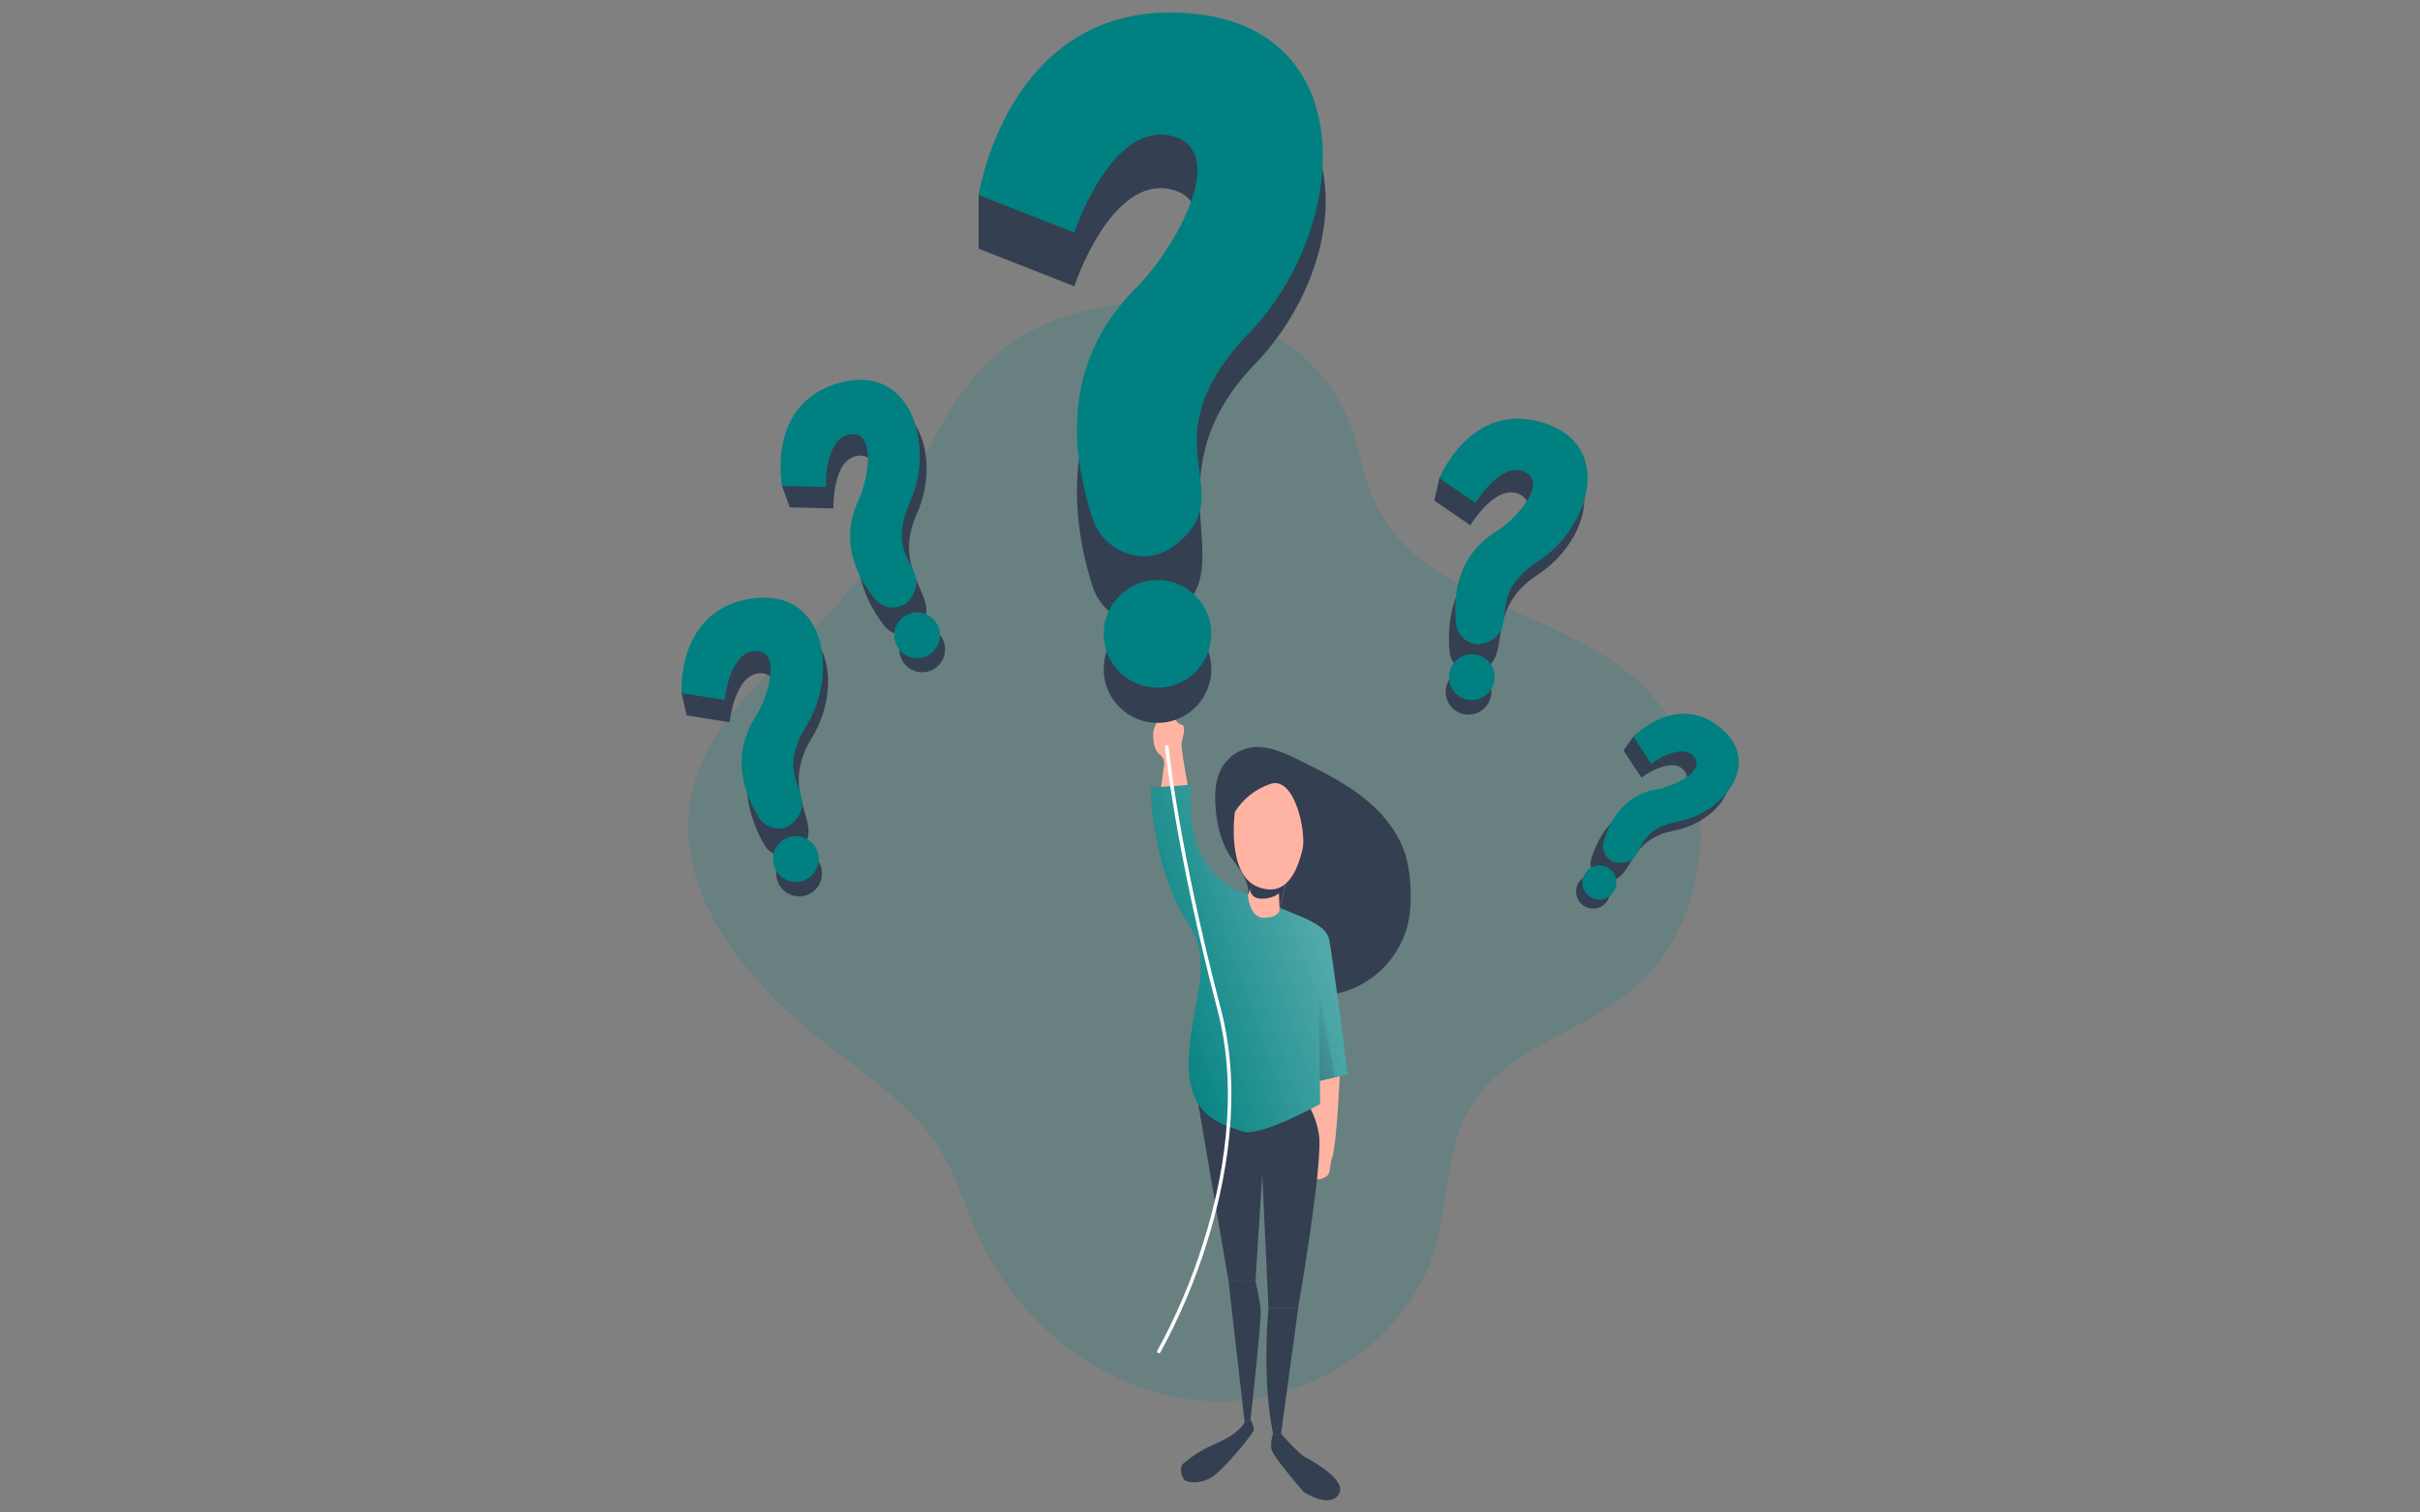 <?xml version="1.0" encoding="UTF-8" standalone="no"?>
<svg
   xmlns:dc="http://purl.org/dc/elements/1.1/"
   xmlns:cc="http://creativecommons.org/ns#"
   xmlns:rdf="http://www.w3.org/1999/02/22-rdf-syntax-ns#"
   xmlns:svg="http://www.w3.org/2000/svg"
   xmlns="http://www.w3.org/2000/svg"
   xmlns:sodipodi="http://sodipodi.sourceforge.net/DTD/sodipodi-0.dtd"
   xmlns:inkscape="http://www.inkscape.org/namespaces/inkscape"
   id="_0024_question"
   viewBox="0 0 800 500"
   class="show_show__wrapper__graphic__5Waiy "
   version="1.1"
   sodipodi:docname="Question.svg"
   width="800"
   height="500"
   inkscape:version="0.92.4 (5da689c313, 2019-01-14)">
  <rect x="0" y="0" width="800" height="500" fill="#808080" stroke="none"/>
  <sodipodi:namedview
     pagecolor="#ffffff"
     bordercolor="#666666"
     borderopacity="1"
     objecttolerance="10"
     gridtolerance="10"
     guidetolerance="10"
     inkscape:pageopacity="0"
     inkscape:pageshadow="2"
     inkscape:window-width="1920"
     inkscape:window-height="991"
     id="namedview102"
     showgrid="false"
     inkscape:zoom="0.944"
     inkscape:cx="204.40203"
     inkscape:cy="207.68619"
     inkscape:window-x="-9"
     inkscape:window-y="-9"
     inkscape:window-maximized="1"
     inkscape:current-layer="_0024_question" />
  <title
     id="title2">React</title>
  <defs
     id="defs20">
    <style
       id="style4">.cls-1{fill:url(#linear-gradient);}.cls-1,.cls-2,.cls-3,.cls-4,.cls-5,.cls-6,.cls-7{stroke-width:0px;}.cls-2{isolation:isolate;opacity:.18;}.cls-2,.cls-7{fill:#008080;}.cls-3{fill:url(#linear-gradient-2);}.cls-4{fill:#343f52;}.cls-5{fill:#fff;}.cls-6{fill:#ffb4a3;}</style>
    <linearGradient
       id="linear-gradient"
       x1="-831.76"
       y1="5564.45"
       x2="-648.38"
       y2="5627.72"
       gradientTransform="matrix(1,0,0,-1,1068.24,5886.37)"
       gradientUnits="userSpaceOnUse">
      <stop
         offset="0"
         stop-color="#fff"
         id="stop6" />
      <stop
         offset="0"
         stop-color="#fff"
         stop-opacity="0"
         id="stop8" />
      <stop
         offset=".99"
         stop-color="#fff"
         id="stop10" />
    </linearGradient>
    <linearGradient
       id="linear-gradient-2"
       x1="-984.11"
       y1="5552.86"
       x2="-1031.7"
       y2="5533.65"
       gradientTransform="matrix(1,0,0,-1,1289,5888.65)"
       gradientUnits="userSpaceOnUse">
      <stop
         offset="0"
         stop-color="#fff"
         style="stop-color: rgb(255, 255, 255);"
         id="stop13" />
      <stop
         offset="0"
         stop-color="#000"
         stop-opacity="0"
         style="stop-color: rgb(52, 63, 82);"
         id="stop15" />
      <stop
         offset="1"
         stop-color="#000"
         style="stop-color: rgb(52, 63, 82);"
         id="stop17" />
    </linearGradient>
  </defs>
  <path
     class="cls-2"
     id="background"
     d="m 324.896,121.414 c -18.333,19.136 -24.424,46.924 -39.99,68.375 -18.189,25.082 -49.661,42.315 -56.225,72.614 -7.191,33.375 19.702,63.971 46.831,84.64 13.066,9.959 27.099,19.568 35.597,33.632 5.319,8.796 8.148,18.838 12.407,28.2 13.508,29.877 43.375,52.675 76.122,54.332 32.757,1.667 66.245,-19.969 75.114,-51.533 4.331,-15.432 3.251,-32.696 11.646,-46.307 10.977,-17.85 34.043,-23.364 50.72,-36.05 31.903,-24.259 33.663,-78.714 3.395,-105.011 -26.533,-23.035 -70.926,-26.06 -85.834,-57.881 -4.043,-8.621 -5.195,-18.323 -8.735,-27.161 C 427.531,93.296 356.501,88.43 324.896,121.424 Z"
     inkscape:connector-curvature="0"
     style="opacity:0.18;isolation:isolate;fill:#008080;stroke-width:0px" />
  <g
     id="character"
     transform="matrix(1.029,0,0,1.029,131.243,-5.932)">
    <path
       class="cls-6"
       d="m 302.86,351.52 c 0,0 -0.97,21.7 -2.37,25.9 -1.4,4.2 0.27,6.13 -4.12,7.23 -4.39,1.1 -2.85,-22.55 -2.85,-22.55 l 1.48,-9.07 7.86,-1.52 z"
       id="path23"
       inkscape:connector-curvature="0"
       style="fill:#ffb4a3;stroke-width:0px" />
    <path
       class="cls-4"
       d="m 256.97,357.83 10.15,59.42 h 8.68 l 2.17,-34.23 2,42.97 h 9.52 c 0,0 8.19,-47.07 6.68,-55.74 -0.41,-2.86 -1.31,-5.62 -2.66,-8.17 l -36.55,-4.25 z"
       id="path25"
       inkscape:connector-curvature="0"
       style="fill:#343f52;stroke-width:0px" />
    <path
       class="cls-4"
       d="m 262.96,265.19 c -0.35,-4.59 -0.1,-9.47 2.36,-13.35 2.03,-3.16 5.31,-5.31 9.01,-5.92 5.28,-0.8 10.45,1.61 15.27,3.94 7.07,3.47 14.19,6.98 20.41,11.79 6.22,4.81 11.57,11.12 13.92,18.64 1.06,3.66 1.62,7.44 1.68,11.25 0.19,3.55 -0.05,7.12 -0.73,10.61 -2.49,10.9 -10.78,19.55 -21.56,22.5 -12.06,3.13 -25.79,-1.29 -36.7,4.69 -0.71,0.5 -1.54,0.8 -2.41,0.88 -1.2,-0.12 -2.22,-0.95 -2.56,-2.11 -0.31,-1.14 -0.31,-2.35 0,-3.49 0.76,-3.55 2.55,-6.79 5.14,-9.34 3.33,-3.26 7.76,-5.14 11.4,-8.04 0.62,-0.41 1.09,-1.01 1.35,-1.7 0.43,-1.61 -1.24,-2.93 -2.77,-3.53 -1.54,-0.59 -3.37,-1.13 -3.98,-2.64 -0.5,-1.23 0,-2.6 0.35,-3.88 1.39,-5.63 -1.61,-9.4 -4.7,-13.57 -3.59,-4.82 -5.02,-10.85 -5.47,-16.73 z"
       id="path27"
       inkscape:connector-curvature="0"
       style="fill:#343f52;stroke-width:0px" />
    <path
       class="cls-4"
       d="m 289.73,266.86 c 0,0 5.42,9.06 11.65,15.05 6.23,6 16.84,16.77 10.08,24.96 -4.06,4.91 -9.23,8.79 -15.09,11.31 L 282.65,304.4 v -22.5 l 7.08,-15.03 z"
       id="path29"
       inkscape:connector-curvature="0"
       style="fill:#343f52;stroke-width:0px" />
    <path
       class="cls-7"
       d="m 242.18,258.81 13.08,-0.97 c 0,0 -3.67,25.4 14.19,33.64 17.86,8.25 28.85,9.97 30.06,16.33 1.21,6.37 5.94,43.1 5.94,43.1 l -8.99,2.1 -0.27,-28.41 0.35,35.84 c 0,0 -19.48,10.93 -25.09,8.78 -5.61,-2.15 -17.38,-3.95 -17.1,-22.21 0.28,-18.26 8.84,-31.18 -0.45,-45.08 -9.29,-13.9 -11.94,-36.54 -11.7,-43.12 z"
       id="path31"
       inkscape:connector-curvature="0"
       style="fill:#008080;stroke-width:0px" />
    <path
       class="cls-1"
       d="m 242.18,258.81 13.08,-0.97 c 0,0 -3.67,25.4 14.19,33.64 17.86,8.25 28.85,9.97 30.06,16.33 1.21,6.37 5.94,43.1 5.94,43.1 l -8.99,2.1 -0.27,-28.41 0.35,35.84 c 0,0 -19.48,10.93 -25.09,8.78 -5.61,-2.15 -17.38,-3.95 -17.1,-22.21 0.28,-18.26 8.84,-31.18 -0.45,-45.08 -9.29,-13.9 -11.94,-36.54 -11.7,-43.12 z"
       id="path33"
       inkscape:connector-curvature="0"
       style="fill:url(#linear-gradient);stroke-width:0px" />
    <path
       class="cls-6"
       d="m 273.33,293.26 c 0,0 0.5,7.55 5.35,7.37 4.85,-0.18 4.86,-2.61 4.86,-2.61 l 3.09,-13.16 -13.3,0.8 c 0,0 1.51,5.58 0,7.6 z"
       id="path35"
       inkscape:connector-curvature="0"
       style="fill:#ffb4a3;stroke-width:0px" />
    <path
       class="cls-4"
       d="m 273.93,289.11 c 0,0 -0.61,3.89 1.89,4.99 2.5,1.1 6.53,-0.28 7.5,-1.39 l 0.23,5.27 2.25,-9.6 -11.86,0.73 z"
       id="path37"
       inkscape:connector-curvature="0"
       style="fill:#343f52;stroke-width:0px" />
    <path
       class="cls-6"
       d="m 269.17,266.6 c 0,0 -2.8,20 7.27,24.04 10.07,4.04 13.16,-6.81 14.47,-12.02 1.3,-5.21 -2.47,-23.87 -10.45,-20.97 -4.67,1.61 -8.66,4.76 -11.29,8.95 z"
       id="path39"
       inkscape:connector-curvature="0"
       style="fill:#ffb4a3;stroke-width:0px" />
    <path
       class="cls-6"
       d="m 245.48,258.57 c 0,0 0.94,-6.99 0.96,-7.12 0.17,-1.32 -0.41,-2.63 -1.49,-3.4 -0.96,-0.72 -2.03,-2.41 -2.03,-6.31 0,-3.9 4.13,-8.12 5.84,-6.43 1.7,1.69 1.71,3.02 3.3,3.27 1.58,0.25 0.36,4.27 0,5.63 -0.36,1.36 1.95,13.75 1.95,13.75 l -8.52,0.61 z"
       id="path41"
       inkscape:connector-curvature="0"
       style="fill:#ffb4a3;stroke-width:0px" />
    <polygon
       class="cls-3"
       points="296.18,324.64 301.4,351.86 296.45,353.02 "
       id="polygon43"
       style="fill:url(#linear-gradient-2);stroke-width:0px" />
    <path
       class="cls-4"
       d="m 279.98,426 c 0,0 -2.26,22.26 1.45,40.35 h 2.58 l 5.5,-40.35 h -9.52 z"
       id="path45"
       inkscape:connector-curvature="0"
       style="fill:#343f52;stroke-width:0px" />
    <path
       class="cls-4"
       d="m 267.13,417.25 5.18,45.4 1.9,-0.8 c 0,0 3.55,-32.15 3.26,-35.25 -0.29,-3.1 -1.66,-9.36 -1.66,-9.36 l -8.68,0.02 z"
       id="path47"
       inkscape:connector-curvature="0"
       style="fill:#343f52;stroke-width:0px" />
    <path
       class="cls-4"
       d="m 274.2,461.87 c 0,0 1.15,1.94 1.02,3.33 -0.1,0.95 -6.65,9.08 -11.34,13.47 -5.06,4.74 -9.97,2.99 -9.97,2.99 -1.83,-0.18 -2.78,-4.4 -1.38,-5.63 3.05,-2.61 6.47,-4.75 10.16,-6.33 8.4,-3.55 9.64,-7.07 9.64,-7.07 z"
       id="path49"
       inkscape:connector-curvature="0"
       style="fill:#343f52;stroke-width:0px" />
    <path
       class="cls-4"
       d="m 281.42,466.35 c -0.5,1.58 -0.69,3.24 -0.54,4.89 0.32,2.35 10.45,13.88 10.45,13.88 0,0 8.29,5.38 11.2,0.76 2.91,-4.63 -8.58,-10.77 -10.87,-12.06 -2.28,-1.29 -7.67,-7.47 -7.67,-7.47 h -2.58 z"
       id="path51"
       inkscape:connector-curvature="0"
       style="fill:#343f52;stroke-width:0px" />
  </g>
  <g
     id="_"
     transform="matrix(1.029,0,0,1.029,131.243,-5.932)">
    <circle
       class="cls-4"
       cx="168.73"
       cy="214.38"
       r="7.35"
       id="circle54"
       style="fill:#343f52;stroke-width:0px" />
    <path
       class="cls-4"
       d="m 156.51,206.75 c 1.96,2.56 5.32,3.59 8.37,2.56 1.85,-0.66 3.66,-2.13 4.75,-5.16 2.88,-8.04 -10.54,-15.57 -2.6,-33.42 7.95,-17.85 0.76,-41.79 -22.68,-35.01 -17.91,5.16 -21.11,18.62 -20.66,26.16 l 2.5,6.88 14.02,0.35 c 0,0 -0.48,-15.94 7.91,-16.93 8.39,-0.99 5.75,14.43 2.63,21.06 -6.86,14.61 1.56,28.11 5.75,33.52 z"
       id="path56"
       inkscape:connector-curvature="0"
       style="fill:#343f52;stroke-width:0px" />
    <path
       class="cls-7"
       d="m 153.34,198.01 c 1.95,2.56 5.32,3.59 8.37,2.56 1.86,-0.66 3.62,-2.26 4.7,-5.29 2.89,-8.04 -9.46,-10.57 -1.52,-28.42 7.94,-17.85 0.41,-44.78 -23.03,-38.02 -23.44,6.76 -18.12,33.04 -18.12,33.04 l 14.02,0.35 c 0,0 -0.47,-15.93 7.91,-16.93 8.38,-1 5.75,14.43 2.63,21.05 -6.87,14.61 0.84,26.27 5.05,31.67 z"
       id="path58"
       inkscape:connector-curvature="0"
       style="fill:#008080;stroke-width:0px" />
    <circle
       class="cls-7"
       cx="167.09"
       cy="209.86"
       r="7.35"
       id="circle60"
       style="fill:#008080;stroke-width:0px" />
  </g>
  <g
     id="_-2"
     transform="matrix(1.029,0,0,1.029,131.243,-5.932)">
    <path
       class="cls-4"
       d="m 136.36,284.85 c 0.86,3.97 -1.67,7.87 -5.63,8.73 -3.97,0.86 -7.87,-1.67 -8.73,-5.63 -0.85,-3.96 1.65,-7.86 5.61,-8.73 3.96,-0.87 7.87,1.63 8.74,5.59 0,0.01 0,0.03 0,0.04 z"
       id="path63"
       inkscape:connector-curvature="0"
       style="fill:#343f52;stroke-width:0px" />
    <path
       class="cls-4"
       d="m 118.07,277.23 c 1.6,2.8 4.8,4.26 7.96,3.63 1.92,-0.41 3.92,-1.61 5.38,-4.48 3.91,-7.62 -8.41,-16.82 1.81,-33.47 10.22,-16.65 6.24,-41.3 -17.89,-37.68 -18.43,2.76 -23.37,15.69 -23.9,23.22 l 1.61,7.15 13.82,2.2 c 0,0 1.61,-15.86 10.06,-15.74 8.46,0.11 3.8,15.05 -0.15,21.21 -8.74,13.57 -2.15,28.07 1.29,33.97 z"
       id="path65"
       inkscape:connector-curvature="0"
       style="fill:#343f52;stroke-width:0px" />
    <path
       class="cls-7"
       d="m 116.07,268.16 c 1.6,2.8 4.81,4.26 7.96,3.63 1.92,-0.41 3.88,-1.77 5.35,-4.62 3.91,-7.62 -8,-11.72 2.22,-28.37 10.22,-16.65 6.28,-44.35 -17.85,-40.72 -24.13,3.62 -22.33,30.37 -22.33,30.37 l 13.82,2.19 c 0,0 1.61,-15.86 10.06,-15.74 8.46,0.11 3.8,15.05 -0.15,21.21 -8.7,13.59 -2.55,26.16 0.91,32.06 z"
       id="path67"
       inkscape:connector-curvature="0"
       style="fill:#008080;stroke-width:0px" />
    <circle
       class="cls-7"
       cx="128.14"
       cy="281.74"
       r="7.35"
       id="circle69"
       style="fill:#008080;stroke-width:0px" />
  </g>
  <g
     id="_-3"
     transform="matrix(1.029,0,0,1.029,131.243,-5.932)">
    <path
       class="cls-4"
       d="m 351.4,229.64 c -0.9,3.95 -4.84,6.43 -8.8,5.52 -3.95,-0.9 -6.43,-4.84 -5.52,-8.8 0.9,-3.95 4.84,-6.42 8.79,-5.52 3.96,0.91 6.43,4.84 5.53,8.8 z"
       id="path72"
       inkscape:connector-curvature="0"
       style="fill:#343f52;stroke-width:0px" />
    <path
       class="cls-4"
       d="m 338.11,214.95 c 0.25,3.21 2.51,5.9 5.63,6.69 1.9,0.45 4.24,0.2 6.78,-1.75 6.79,-5.22 -0.41,-18.8 15.94,-29.49 16.35,-10.69 23.31,-34.68 -0.07,-41.71 -17.84,-5.38 -27.84,4.2 -31.54,10.78 l -1.61,7.14 11.59,7.89 c 0,0 8.24,-13.66 15.83,-9.93 7.59,3.73 -3,15.23 -9.21,19.11 -13.69,8.55 -13.91,24.47 -13.33,31.28 z"
       id="path74"
       inkscape:connector-curvature="0"
       style="fill:#343f52;stroke-width:0px" />
    <path
       class="cls-7"
       d="m 340.18,205.89 c 0.24,3.21 2.51,5.9 5.63,6.69 1.91,0.46 4.28,0.06 6.82,-1.89 6.79,-5.22 -2.23,-14.02 14.13,-24.71 16.36,-10.69 24.62,-37.39 1.31,-44.45 -23.31,-7.06 -33.17,17.92 -33.17,17.92 l 11.59,7.89 c 0,0 8.24,-13.66 15.83,-9.94 7.59,3.72 -3,15.27 -9.2,19.12 -13.73,8.55 -13.53,22.55 -12.93,29.36 z"
       id="path76"
       inkscape:connector-curvature="0"
       style="fill:#008080;stroke-width:0px" />
    <circle
       class="cls-7"
       cx="345.29"
       cy="223.31"
       r="7.35"
       id="circle78"
       style="fill:#008080;stroke-width:0px" />
  </g>
  <g
     id="_-4"
     transform="matrix(1.029,0,0,1.029,131.243,-5.932)">
    <path
       class="cls-4"
       d="m 388.7,295.36 c -1.74,2.46 -5.15,3.04 -7.61,1.3 -2.46,-1.74 -3.04,-5.15 -1.3,-7.61 1.74,-2.46 5.14,-3.04 7.6,-1.31 2.46,1.74 3.05,5.14 1.31,7.6 0,0 0,0 0,0 z"
       id="path81"
       inkscape:connector-curvature="0"
       style="fill:#343f52;stroke-width:0px" />
    <path
       class="cls-4"
       d="m 383.71,281.5 c -0.73,2.28 0.07,4.77 2,6.19 1.51,1.04 3.42,1.31 5.16,0.72 6.15,-1.66 5.03,-13.04 19.29,-15.78 14.26,-2.73 25.82,-17.26 11.74,-28.71 -10.75,-8.74 -20.33,-4.98 -24.73,-1.5 l -3.14,4.44 5.74,8.71 c 0,0 9.52,-7.06 13.66,-2.36 4.14,4.69 -6.37,9.64 -11.73,10.54 -11.8,2.01 -16.47,12.88 -17.99,17.75 z"
       id="path83"
       inkscape:connector-curvature="0"
       style="fill:#343f52;stroke-width:0px" />
    <path
       class="cls-7"
       d="m 387.7,275.85 c -0.73,2.28 0.07,4.78 2,6.2 1.18,0.85 2.92,1.25 5.22,0.63 6.15,-1.66 2.41,-10.26 16.71,-12.99 14.3,-2.72 27.51,-18.77 13.43,-30.21 -14.08,-11.44 -27.87,2.94 -27.87,2.94 l 5.74,8.7 c 0,0 9.52,-7.06 13.66,-2.35 4.14,4.71 -6.37,9.64 -11.73,10.54 -11.81,2.01 -15.63,11.69 -17.15,16.54 z"
       id="path85"
       inkscape:connector-curvature="0"
       style="fill:#008080;stroke-width:0px" />
    <circle
       class="cls-7"
       cx="386.29"
       cy="289.27"
       r="5.47"
       id="circle87"
       style="fill:#008080;stroke-width:0px" />
  </g>
  <g
     id="_-5"
     transform="matrix(1.029,0,0,1.029,131.243,-5.932)">
    <circle
       class="cls-4"
       cx="244.32"
       cy="220.72"
       r="17.29"
       id="circle90"
       style="fill:#343f52;stroke-width:0px" />
    <path
       class="cls-4"
       d="m 223.4,193.99 c 2.26,7.23 8.89,12.21 16.46,12.37 4.62,0 9.82,-1.76 14.64,-7.59 12.86,-15.53 -10.81,-42.89 21.07,-75.98 31.88,-33.09 35.2,-91.74 -22.06,-95.64 -43.73,-2.96 -61.62,24.24 -66.65,41.26 v 17.26 l 30.72,12.06 c 0,0 11.75,-35.65 31.1,-31.11 19.35,4.54 1.13,36.51 -11.08,48.67 -26.9,26.79 -19.12,63.41 -14.19,78.72 z"
       id="path92"
       inkscape:connector-curvature="0"
       style="fill:#343f52;stroke-width:0px" />
    <path
       class="cls-7"
       d="m 223.4,172.14 c 2.27,7.22 8.89,12.2 16.46,12.37 4.62,0 9.82,-2.1 14.64,-7.92 12.86,-15.54 -12.45,-30.98 19.44,-64.06 C 305.83,79.44 310.8,13.83 253.53,9.95 196.26,6.08 186.88,68.44 186.88,68.44 L 217.6,80.5 c 0,0 11.73,-35.61 31.07,-31.09 19.35,4.52 1.13,36.5 -11.08,48.67 -26.9,26.76 -19.12,58.76 -14.19,74.07 z"
       id="path94"
       inkscape:connector-curvature="0"
       style="fill:#008080;stroke-width:0px" />
    <circle
       class="cls-7"
       cx="244.32"
       cy="209.41"
       r="17.29"
       id="circle96"
       style="fill:#008080;stroke-width:0px" />
    <path
       class="cls-5"
       d="m 244.79,440.53 c -0.1,0 -0.2,-0.03 -0.29,-0.08 -0.28,-0.15 -0.38,-0.5 -0.23,-0.77 0,0 0.01,-0.02 0.02,-0.03 6.09,-11.14 11.06,-22.86 14.83,-34.98 5.96,-18.93 11.59,-47.18 4.5,-74.3 -13.66,-52.2 -16.83,-84.25 -16.88,-84.58 -0.03,-0.32 0.21,-0.6 0.52,-0.63 0.31,-0.03 0.59,0.2 0.62,0.51 0,0.32 3.21,32.29 16.83,84.39 7.16,27.39 1.49,55.88 -4.52,74.96 -3.8,12.19 -8.8,23.97 -14.92,35.18 -0.09,0.18 -0.28,0.3 -0.48,0.31 z"
       id="path98"
       inkscape:connector-curvature="0"
       style="fill:#ffffff;stroke-width:0px" />
  </g>
</svg>
